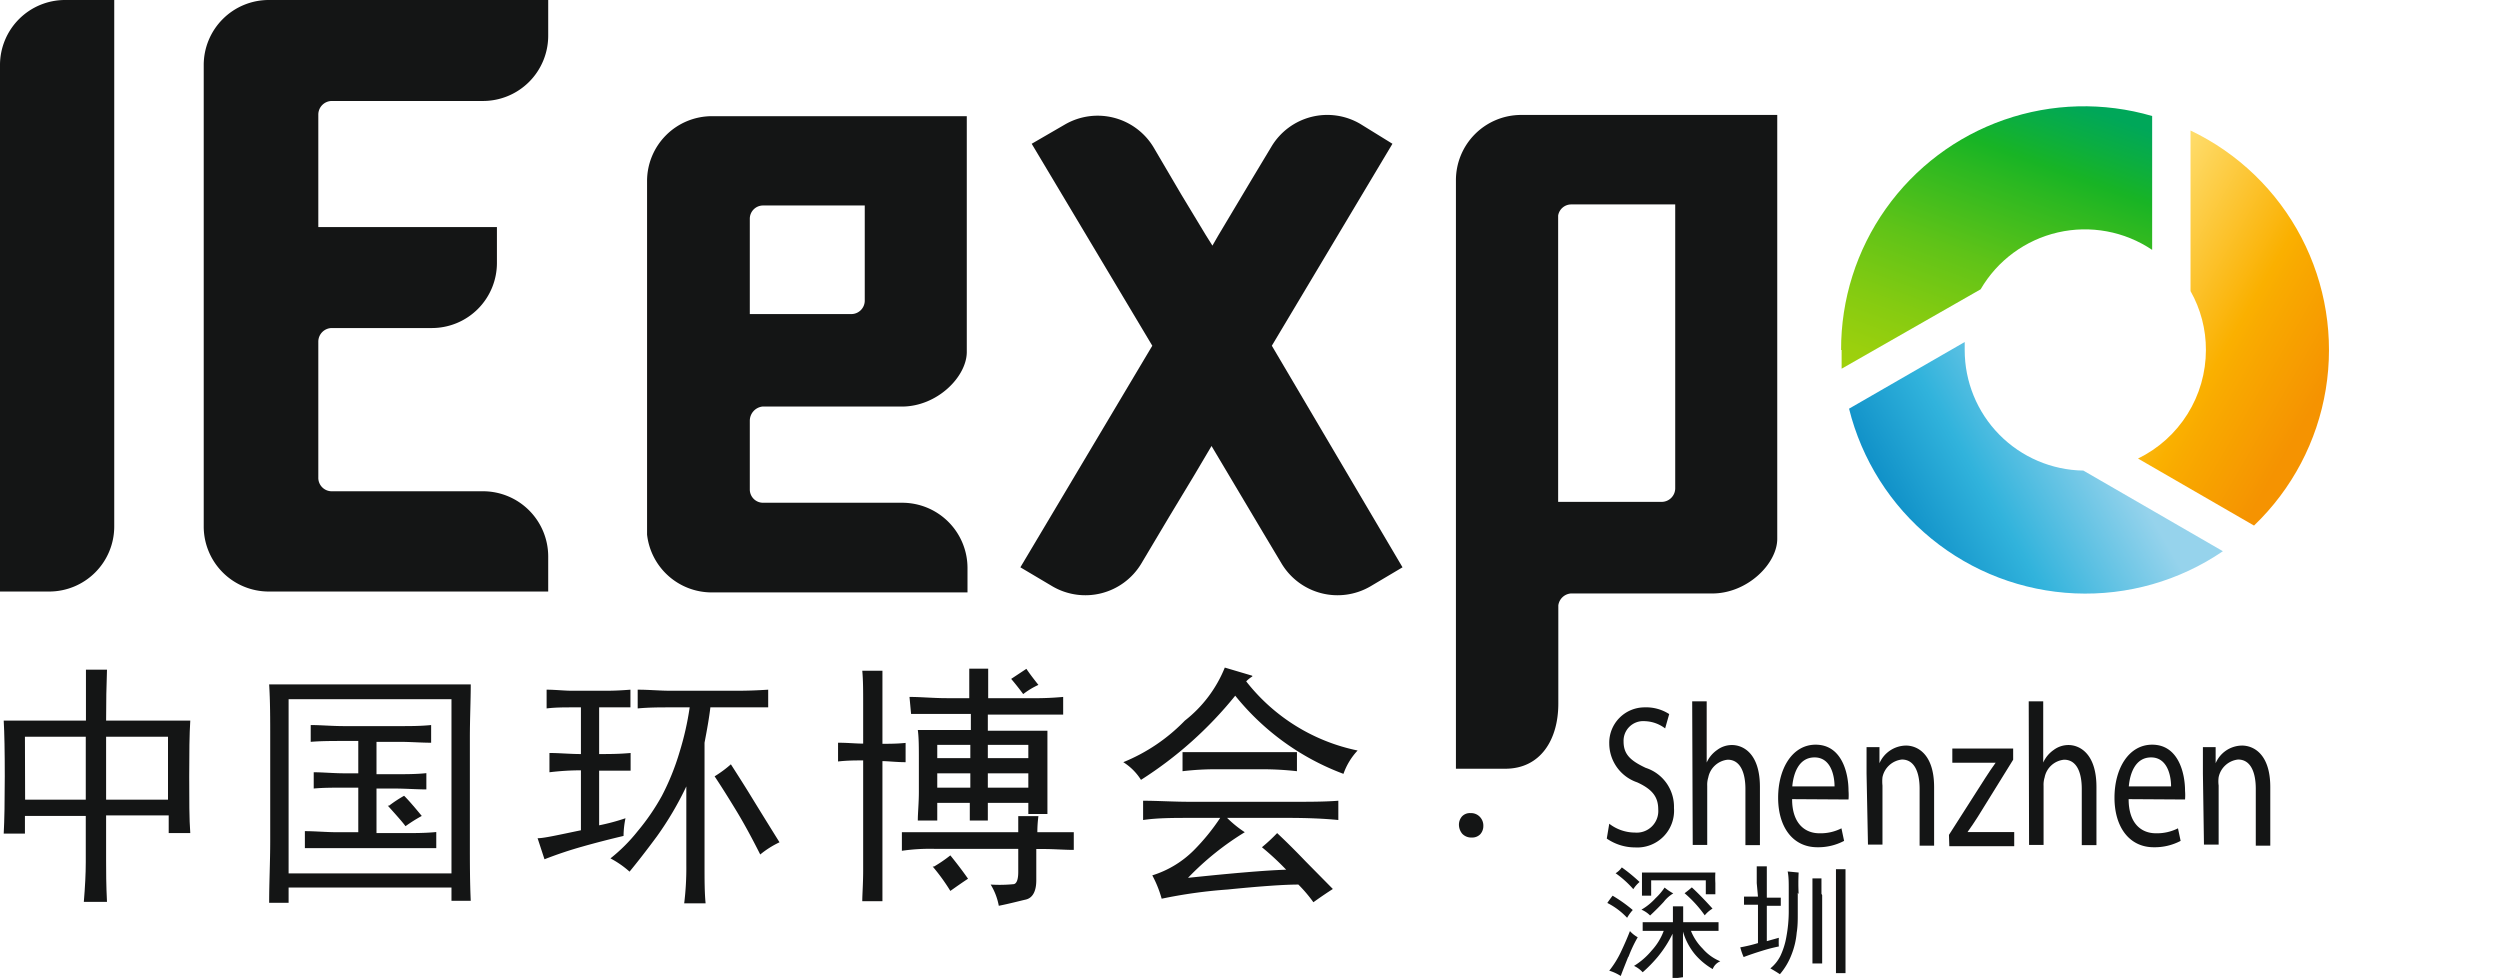 <svg xmlns="http://www.w3.org/2000/svg" xmlns:xlink="http://www.w3.org/1999/xlink" viewBox="0 0 141.37 55.3"><defs><style>.cls-1{fill:none;}.cls-2{clip-path:url(#clip-path);}.cls-3{fill:#141515;}.cls-4{clip-path:url(#clip-path-2);}.cls-5{fill:url(#未命名的渐变_14);}.cls-6{clip-path:url(#clip-path-3);}.cls-7{fill:url(#未命名的渐变_15);}.cls-8{clip-path:url(#clip-path-4);}.cls-9{fill:url(#未命名的渐变_16);}</style><clipPath id="clip-path" transform="translate(0 0)"><rect class="cls-1" width="131.7" height="55.3"/></clipPath><clipPath id="clip-path-2" transform="translate(0 0)"><path class="cls-1" d="M123.87,16.46a6.72,6.72,0,0,1,.87,3.33,6.83,6.83,0,0,1-3.84,6.14l6.56,3.79a13.75,13.75,0,0,0-3.59-22.34Z"/></clipPath><linearGradient id="未命名的渐变_14" x1="-670.88" y1="384.43" x2="-669.88" y2="384.43" gradientTransform="matrix(0, 14.83, 14.83, 0, -5574.19, 9959.04)" gradientUnits="userSpaceOnUse"><stop offset="0" stop-color="#ffe37b"/><stop offset="0.6" stop-color="#fab000"/><stop offset="0.67" stop-color="#f9aa00"/><stop offset="1" stop-color="#f59301"/></linearGradient><clipPath id="clip-path-3" transform="translate(0 0)"><path class="cls-1" d="M104.14,19.79c0,.36,0,.71,0,1.06L112,16.36a6.82,6.82,0,0,1,9.7-2.23V6.56a13.74,13.74,0,0,0-17.59,13.23"/></clipPath><linearGradient id="未命名的渐变_15" x1="-670.87" y1="384.41" x2="-669.87" y2="384.41" gradientTransform="matrix(19.43, 0, 0, -19.43, 13137.2, 7482.2)" gradientUnits="userSpaceOnUse"><stop offset="0" stop-color="#a3d20b"/><stop offset="0.11" stop-color="#9bd00d"/><stop offset="0.27" stop-color="#84cb11"/><stop offset="0.48" stop-color="#5fc318"/><stop offset="0.72" stop-color="#2bb821"/><stop offset="0.8" stop-color="#18b425"/><stop offset="0.91" stop-color="#0aad43"/><stop offset="1" stop-color="#00a759"/></linearGradient><clipPath id="clip-path-4" transform="translate(0 0)"><path class="cls-1" d="M104.56,23.11a13.78,13.78,0,0,0,21.14,8.06l-7.89-4.56a6.81,6.81,0,0,1-6.71-6.82c0-.15,0-.3,0-.45Z"/></clipPath><linearGradient id="未命名的渐变_16" x1="-670.87" y1="384.39" x2="-669.87" y2="384.39" gradientTransform="matrix(14.82, 0, 0, -14.82, 10046.84, 5721.59)" gradientUnits="userSpaceOnUse"><stop offset="0" stop-color="#0080be"/><stop offset="0.5" stop-color="#31b3dc"/><stop offset="1" stop-color="#96d3ec"/></linearGradient></defs><title>资源 20</title><g id="图层_2" data-name="图层 2"><g id="图层_1-2" data-name="图层 1"><g class="cls-2"><path class="cls-3" d="M88.85,11.56h5.88v1.2h0V27.61a.77.77,0,0,1-.76.77H88.11V12.19a.75.75,0,0,1,.74-.63M86,6.5a3.69,3.69,0,0,0-3.67,3.68V40.3h0v3.17h2.79c2,0,3-1.65,3-3.68v-.74h0V34.23a.78.78,0,0,1,.7-.67h8c2,0,3.68-1.69,3.68-3.09V6.5Z" transform="translate(0 0)"/><path class="cls-3" d="M71.92,19.55,78.74,8.13,76.91,7a3.68,3.68,0,0,0-5,1.27L70.81,10.1,68.9,13.3l-.34.59-.37-.59L66.8,11,65.22,8.31a3.69,3.69,0,0,0-5-1.27L58.34,8.13l6.82,11.42L57.7,32.08l1.82,1.08a3.69,3.69,0,0,0,5-1.26l1.59-2.67,1.4-2.32,1-1.69,1,1.68,1.91,3.21,1.07,1.79a3.69,3.69,0,0,0,5,1.26l1.82-1.08Z" transform="translate(0 0)"/><path class="cls-3" d="M48.9,12.82V17a.76.76,0,0,1-.76.76H42.4V12.37a.75.75,0,0,1,.75-.75H48.9v1.19ZM40.26,6.57a3.67,3.67,0,0,0-3.67,3.66v20h0a3.68,3.68,0,0,0,3.64,3.27H54.71V32.1A3.69,3.69,0,0,0,51,28.43H43.15a.75.75,0,0,1-.75-.76V23.79a.81.81,0,0,1,.71-.8H51c2,0,3.67-1.69,3.67-3.09V6.57Z" transform="translate(0 0)"/><path class="cls-3" d="M3.68,0H6.46V29.78a3.68,3.68,0,0,1-3.67,3.67H0V3.67A3.68,3.68,0,0,1,3.68,0" transform="translate(0 0)"/><path class="cls-3" d="M18.73,5.71h8.54A3.69,3.69,0,0,0,31,2V0H15.19a3.68,3.68,0,0,0-3.67,3.67V29.78a3.68,3.68,0,0,0,3.67,3.67H31v-2a3.69,3.69,0,0,0-3.68-3.67H18.73A.76.76,0,0,1,18,27V19.31a.77.77,0,0,1,.76-.76H21l.22,0h3.21a3.68,3.68,0,0,0,3.67-3.68V12.84H18V6.47a.77.77,0,0,1,.76-.76" transform="translate(0 0)"/><path class="cls-3" d="M6,45.22h3.5V41.66H6Zm-4.58,0H4.85V41.66H1.41Zm3.44-4.47c0-1,0-1.92,0-2.88H6.05Q6,39.21,6,40.75h4.76c-.05.76-.06,1.81-.06,3.15s0,2.42.06,3.21H9.54v-1H6v2.58C6,49.26,6,50,6.05,51H4.74c.07-.84.11-1.59.11-2.24V46.14H1.41v1H.21Q.27,46,.27,43.9T.21,40.75Z" transform="translate(0 0)"/><path class="cls-3" d="M22,45.56a7.28,7.28,0,0,1,.85-.56c.16.15.5.53,1,1.14a8.61,8.61,0,0,0-.92.58c-.11-.16-.44-.54-1-1.16M17.57,41c.58,0,1.2.06,1.89.06h3.15c.57,0,1.17,0,1.77-.06V42c-.57,0-1.16-.05-1.77-.05H21.29v1.83h1c.64,0,1.26,0,1.82-.06v.92c-.56,0-1.18-.05-1.82-.05h-1v2.52h1.5c.64,0,1.27,0,1.88-.06v.91c-.58,0-1.2,0-1.88,0H19.06c-.61,0-1.22,0-1.82,0V47c.6,0,1.21.06,1.82.06h1.2V44.54h-.74c-.65,0-1.25,0-1.78.05v-.92c.53,0,1.13.06,1.78.06h.74V41.9h-.8c-.69,0-1.31,0-1.89.05Zm-1.25,8.39h9.21V39.54H16.32Zm-1.1-10.69h11.4c0,.92-.05,1.93-.05,3.05v5.85c0,1.15,0,2.26.05,3.34H25.53v-.75H16.32v.86h-1.1c0-1.15.06-2.31.06-3.5v-5.8c0-1.08,0-2.09-.06-3.05" transform="translate(0 0)"/><path class="cls-3" d="M40.41,43.9a6.57,6.57,0,0,0,.92-.68c.41.64.78,1.22,1.08,1.71s.86,1.4,1.67,2.7a5.16,5.16,0,0,0-1.09.69q-.75-1.49-1.38-2.52c-.42-.69-.82-1.33-1.2-1.9M36.06,39c.64,0,1.26.06,1.82.06h3.85q.8,0,1.71-.06v1Q42.53,40,41.73,40H40.17c-.07.61-.19,1.26-.33,2V48.9c0,.84,0,1.57.06,2.18H38.69a16.34,16.34,0,0,0,.12-2.18V44.47a18.21,18.21,0,0,1-1.66,2.82c-.62.84-1.13,1.49-1.55,2a5.38,5.38,0,0,0-1.08-.75A9.43,9.43,0,0,0,36.06,47,12.49,12.49,0,0,0,37.43,45a13.8,13.8,0,0,0,1-2.48A16.46,16.46,0,0,0,39,40H37.88c-.56,0-1.18,0-1.82.06Zm-5.15,0c.49,0,1,.06,1.42.06h2q.57,0,1.32-.06v1Q34.85,40,34.28,40h-.4v2.64c.54,0,1.12,0,1.78-.06v1c-.69,0-1.29,0-1.78,0v3.09a11.86,11.86,0,0,0,1.49-.4,5.19,5.19,0,0,0-.11,1c-.8.19-1.58.39-2.32.6a22.57,22.57,0,0,0-2.15.72L30.4,47.4c.37,0,1.19-.19,2.45-.45V43.56a14.67,14.67,0,0,0-1.78.11V42.58c.57,0,1.17.06,1.78.06V40H32.4c-.5,0-1,0-1.49.06Z" transform="translate(0 0)"/><path class="cls-3" d="M58.72,38.73a4.35,4.35,0,0,0-.86.52c-.22-.3-.45-.59-.68-.86l.86-.57c.18.27.41.57.68.91m-2.86,5.81h2.29v-.81H55.86Zm0-1.67h2.29v-.75H55.86ZM53,44.54h1.87v-.81H53Zm0-1.67h1.87v-.75H53ZM52.82,49a7.9,7.9,0,0,0,.92-.63c.34.42.68.86,1,1.32-.35.23-.66.45-1,.69a11,11,0,0,0-1-1.38m-1.31-9.59c.65,0,1.35.07,2.11.07h1.27c0-.81,0-1.37,0-1.67h1.07c0,.38,0,.93,0,1.67h2.35a17.71,17.71,0,0,0,1.89-.07v1c-.42,0-1,0-1.83,0H55.86v.91h3.37c0,.57,0,1.13,0,1.67v1.26c0,.73,0,1.32,0,1.78H58.15V45.4H55.86c0,.34,0,.68,0,1H54.84c0-.38,0-.73,0-1H53v1h-1.1c0-.42.06-1,.06-1.61V43c0-.72,0-1.29-.06-1.72h3v-.91h-1.2c-.77,0-1.49,0-2.18,0ZM51,47.06c.45,0,1.06,0,1.82,0h4.76c0-.3,0-.6,0-.91h1.14a7.07,7.07,0,0,0-.06.91H59c.65,0,1.22,0,1.72,0v1c-.54,0-1.11-.05-1.72-.05h-.4v1.77c0,.61-.2,1-.6,1.09s-.91.23-1.52.35a3.51,3.51,0,0,0-.46-1.2A8,8,0,0,0,57.29,50c.2,0,.29-.27.29-.69V48H52.82a11.09,11.09,0,0,0-1.82.11ZM47.39,42c.57,0,1,.05,1.42.05V39.77c0-.69,0-1.31-.05-1.84H49.9c0,.65,0,1.26,0,1.84v2.29c.38,0,.82,0,1.31-.05V43.1c-.52,0-1-.06-1.31-.06v6.2c0,.72,0,1.3,0,1.72H48.76c0-.38.05-1,.05-1.72V43c-.42,0-.9,0-1.42.06Z" transform="translate(0 0)"/><path class="cls-3" d="M66.87,42.53c.56,0,1.19,0,1.89,0h2.52c.84,0,1.53,0,2.06,0v1.08a17.41,17.41,0,0,0-2.06-.11H68.81a15.9,15.9,0,0,0-1.94.11Zm2.52,3.72a6.37,6.37,0,0,0,1,.81,15.94,15.94,0,0,0-3.21,2.58q3.9-.41,5.55-.46a15.55,15.55,0,0,0-1.37-1.27,10,10,0,0,0,.86-.8c.62.58,1.15,1.12,1.63,1.62l1.52,1.54c-.31.2-.67.44-1.1.75a7.87,7.87,0,0,0-.85-1c-.77,0-2.11.09-4,.28a27.78,27.78,0,0,0-3.73.52,6.39,6.39,0,0,0-.53-1.32,5.73,5.73,0,0,0,2.34-1.41A12,12,0,0,0,69,46.25H67.38c-1,0-1.95,0-2.74.12V45.28c.83,0,1.72.06,2.68.06h5.73c1,0,1.83,0,2.63-.06v1.09c-.8-.08-1.76-.12-2.86-.12Zm1.43-8a1.79,1.79,0,0,0-.35.28,10.75,10.75,0,0,0,6.3,3.91,3.73,3.73,0,0,0-.8,1.32,14.24,14.24,0,0,1-6.12-4.42,22,22,0,0,1-5.33,4.76,3.15,3.15,0,0,0-1-1A10.16,10.16,0,0,0,67,40.75a7.24,7.24,0,0,0,2.26-3l1.55.46" transform="translate(0 0)"/><path class="cls-3" d="M83.22,47.36a.69.69,0,0,1-.53-.21.8.8,0,0,1-.19-.51.71.71,0,0,1,.17-.47.61.61,0,0,1,.49-.19.68.68,0,0,1,.54.23.71.71,0,0,1,.18.5.69.69,0,0,1-.17.46.63.63,0,0,1-.49.19" transform="translate(0 0)"/><path class="cls-3" d="M91,46.58a2.39,2.39,0,0,0,1.45.5,1.22,1.22,0,0,0,1.32-1.31c0-.71-.34-1.14-1.19-1.53A2.33,2.33,0,0,1,91,42.05,2,2,0,0,1,93,40a2.4,2.4,0,0,1,1.39.38l-.23.81A2,2,0,0,0,93,40.78a1.11,1.11,0,0,0-1.19,1.15c0,.72.38,1.08,1.25,1.49a2.31,2.31,0,0,1,1.6,2.27,2.08,2.08,0,0,1-2.2,2.23,2.82,2.82,0,0,1-1.6-.5Z" transform="translate(0 0)"/><path class="cls-3" d="M95.69,39.66h.82v3.46h0a1.71,1.71,0,0,1,.59-.71,1.39,1.39,0,0,1,.84-.28c.61,0,1.58.45,1.58,2.37v3.29h-.82V44.61c0-.9-.28-1.65-1-1.65a1.25,1.25,0,0,0-1.1,1,1.4,1.4,0,0,0-.06.48v3.34h-.82Z" transform="translate(0 0)"/><path class="cls-3" d="M101.34,45.19c0,1.37.72,1.93,1.54,1.93a2.59,2.59,0,0,0,1.25-.28l.15.71a3.12,3.12,0,0,1-1.51.36c-1.39,0-2.22-1.14-2.22-2.8s.81-3,2.12-3c1.48,0,1.86,1.6,1.86,2.61a3.1,3.1,0,0,1,0,.49Zm2.4-.72c0-.63-.22-1.64-1.13-1.64s-1.2.94-1.26,1.64Z" transform="translate(0 0)"/><path class="cls-3" d="M105.55,43.75c0-.58,0-1,0-1.5h.73l0,.91h0a1.66,1.66,0,0,1,1.5-1c.62,0,1.59.45,1.59,2.35v3.31h-.82V44.6c0-.89-.27-1.65-1-1.65a1.26,1.26,0,0,0-1.1,1,2.26,2.26,0,0,0,0,.47v3.34h-.82Z" transform="translate(0 0)"/><path class="cls-3" d="M110.21,47.21,112.26,44c.2-.31.38-.58.59-.87v0H110.4v-.8h3.44v.63l-2,3.23c-.19.3-.38.58-.58.86v0h2.64v.8h-3.67Z" transform="translate(0 0)"/><path class="cls-3" d="M114.72,39.66h.82v3.46h0a1.71,1.71,0,0,1,.59-.71,1.39,1.39,0,0,1,.84-.28c.6,0,1.58.45,1.58,2.37v3.29h-.83V44.61c0-.9-.27-1.65-1-1.65a1.24,1.24,0,0,0-1.1,1,1.4,1.4,0,0,0-.06.48v3.34h-.82Z" transform="translate(0 0)"/><path class="cls-3" d="M120.37,45.19c0,1.37.71,1.93,1.54,1.93a2.62,2.62,0,0,0,1.25-.28l.15.71a3.14,3.14,0,0,1-1.52.36c-1.38,0-2.22-1.14-2.22-2.8s.81-3,2.13-3c1.48,0,1.86,1.6,1.86,2.61a3.1,3.1,0,0,1,0,.49Zm2.4-.72c0-.63-.22-1.64-1.13-1.64s-1.2.94-1.26,1.64Z" transform="translate(0 0)"/><path class="cls-3" d="M124.57,43.75c0-.58,0-1,0-1.5h.72l0,.91h0a1.64,1.64,0,0,1,1.49-1c.63,0,1.6.45,1.6,2.35v3.31h-.82V44.6c0-.89-.27-1.65-1-1.65a1.26,1.26,0,0,0-1.1,1,1.74,1.74,0,0,0,0,.47v3.34h-.83Z" transform="translate(0 0)"/><path class="cls-3" d="M92.33,51.46a2.39,2.39,0,0,0-.32.44,4,4,0,0,0-1.12-.84c.09-.13.19-.27.3-.41a8.27,8.27,0,0,1,1.14.81m-.25,2.63c-.19.48-.34.85-.43,1.1a2.61,2.61,0,0,0-.65-.3,5.44,5.44,0,0,0,.63-1c.23-.48.41-.9.54-1.24a1.66,1.66,0,0,0,.44.35,7.22,7.22,0,0,0-.53,1.13m.64-4.26a1.82,1.82,0,0,0-.36.41,5.68,5.68,0,0,0-1-.9,1.19,1.19,0,0,0,.35-.33,9.47,9.47,0,0,1,1,.82m1.87,5.47c0-.32,0-.56,0-.71V52.8a6.42,6.42,0,0,1-.84,1.31,7.9,7.9,0,0,1-.85.87,1.52,1.52,0,0,0-.49-.36,4.06,4.06,0,0,0,1-.87,3.36,3.36,0,0,0,.68-1.11c-.45,0-.85,0-1.19,0v-.49q.44,0,1.71,0,0-.5,0-.9h.58q0,.41,0,.9c.89,0,1.55,0,2,0v.49c-.29,0-.81,0-1.56,0a3,3,0,0,0,.66,1,2.62,2.62,0,0,0,1,.72.77.77,0,0,0-.43.44,3.83,3.83,0,0,1-1-.83,3.59,3.59,0,0,1-.68-1.29v1.87c0,.11,0,.35,0,.71ZM94.08,51c-.22.24-.48.5-.77.77a1.5,1.5,0,0,0-.49-.33,3.32,3.32,0,0,0,.79-.64,3.58,3.58,0,0,0,.52-.61,3,3,0,0,0,.49.33,1.93,1.93,0,0,0-.54.48M97,49.94q0,.3,0,.63h-.54v-.79H93.37v.87h-.52c0-.27,0-.5,0-.68s0-.39,0-.63H97a5.47,5.47,0,0,0,0,.6m-.16,1.44a1.66,1.66,0,0,0-.44.38,6.74,6.74,0,0,0-1.14-1.25c.15-.11.28-.22.41-.33q.51.47,1.17,1.2" transform="translate(0 0)"/><path class="cls-3" d="M99.34,49.94c0-.33,0-.65,0-.95h.57c0,.29,0,.6,0,.95v.82l.79,0v.46l-.79,0v2l.68-.19a4.27,4.27,0,0,0,0,.49,9.22,9.22,0,0,0-.93.24c-.36.11-.72.23-1.06.36a3.3,3.3,0,0,1-.19-.55,8.43,8.43,0,0,0,1-.24V51.16l-.79,0v-.46l.79,0Zm2.32.54c0,.55,0,1,0,1.26s0,.64-.06,1A4.39,4.39,0,0,1,101.3,54a3.75,3.75,0,0,1-.65,1.09q-.24-.16-.54-.33a2.13,2.13,0,0,0,.57-.71,4.21,4.21,0,0,0,.34-1.1,7.83,7.83,0,0,0,.13-1.4c0-.49,0-.91,0-1.27s0-.7-.06-1l.62.06a11.24,11.24,0,0,0,0,1.22m1.33.06v2.64c0,.49,0,.9,0,1.22h-.55c0-.65,0-1.06,0-1.22V50.54q0-.16,0-.87H103c0,.21,0,.51,0,.87m1.36-.3v3.21c0,.73,0,1.25,0,1.58h-.54c0-.33,0-.85,0-1.58V50.24c0-.38,0-.75,0-1.09h.54c0,.34,0,.71,0,1.09" transform="translate(0 0)"/></g><g class="cls-4"><rect class="cls-5" x="113.93" y="8.29" width="24.75" height="20.52" transform="translate(47.09 118.65) rotate(-60)"/></g><g class="cls-6"><rect class="cls-7" x="102.96" y="2.63" width="19.96" height="21.61" transform="translate(61.69 114.96) rotate(-70)"/></g><g class="cls-8"><rect class="cls-9" x="102.42" y="15.01" width="25.42" height="22.89" transform="translate(2.19 61.11) rotate(-30)"/></g></g></g></svg>